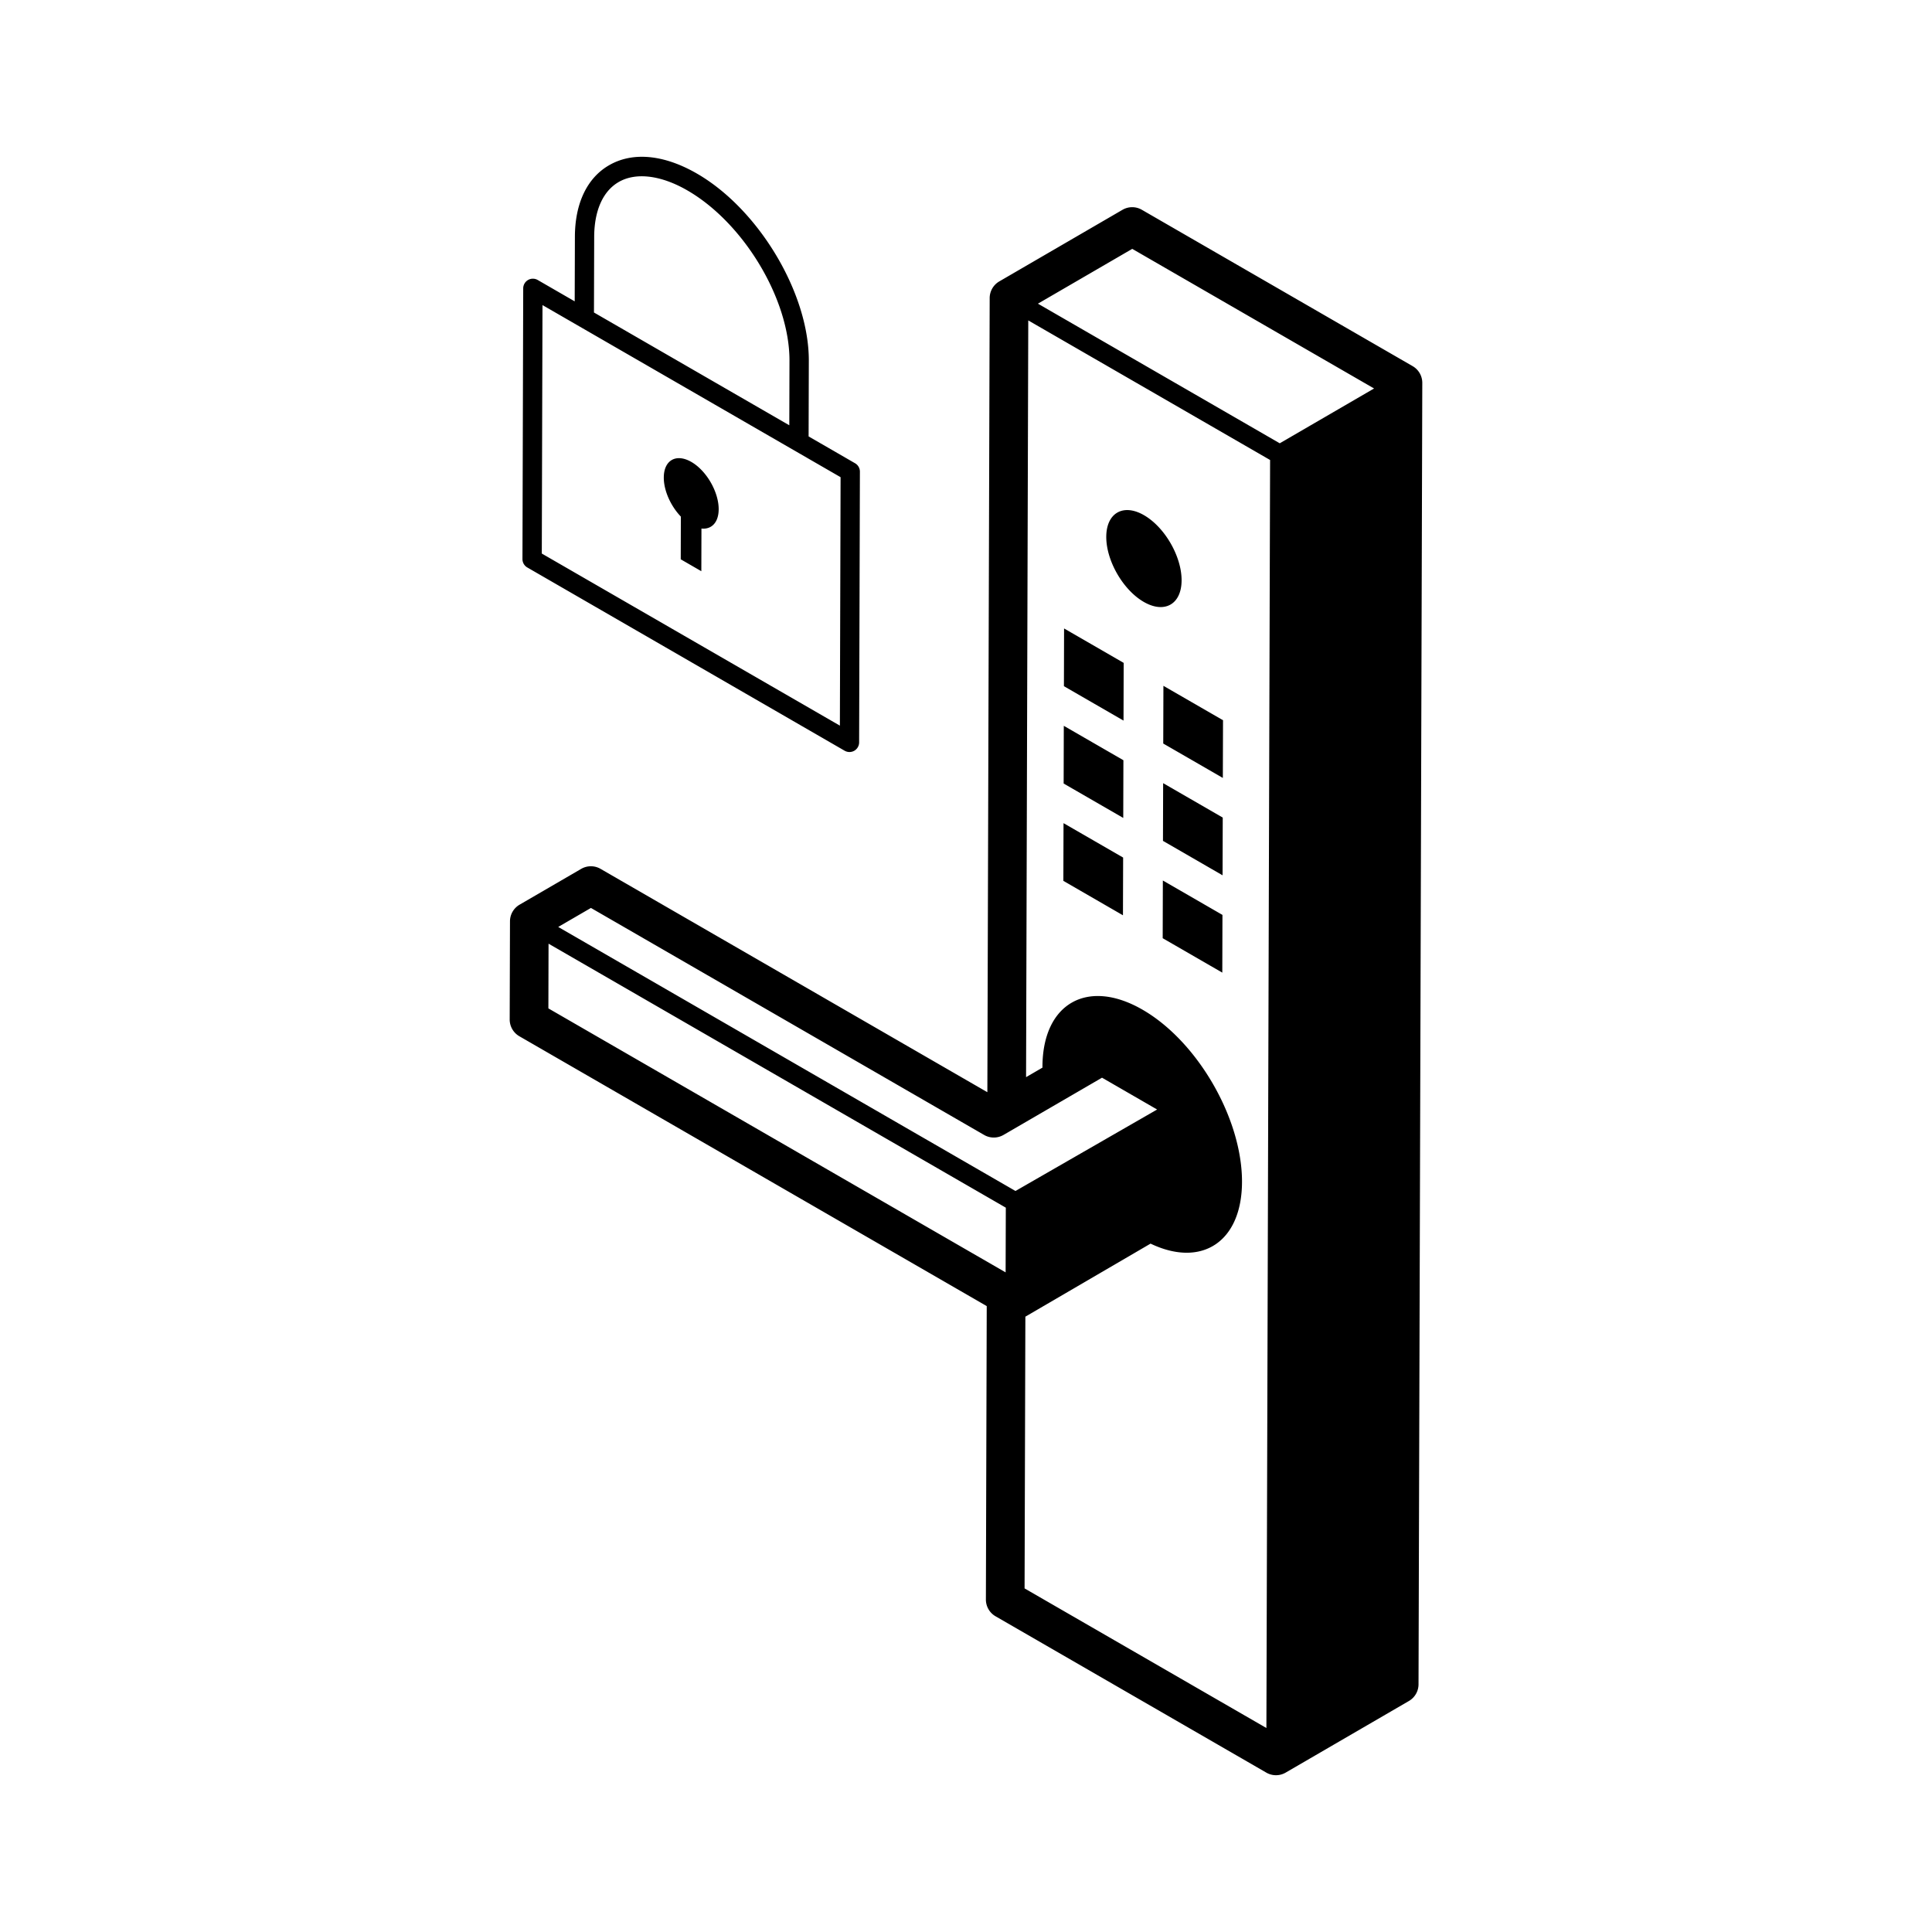 <svg xmlns="http://www.w3.org/2000/svg" width="1600" height="1600" viewBox="0 0 1200 1200"><path d="M660.47 547.12l37.02 21.383.109-35.855-37.023-21.371zm61.7 35.62l37.02 21.375.098-35.844-37.02-21.375zM660.82 426.2l37.02 21.371.098-35.844-37.023-21.383zm61.52 96.08l37.02 21.383.109-35.855-37.02-21.371zm-61.69-35.62l37.02 21.371.098-35.844-37.023-21.371zm61.86-24.84l37.02 21.371.109-35.844-37.02-21.371zm11.4-101.37c.035-14.82-10.391-32.965-23.352-40.453-12.898-7.441-23.398-1.379-23.438 13.441s10.391 32.965 23.293 40.414c12.961 7.477 23.461 1.418 23.496-13.402zm143.5-133.04l-168.18-97.105c-3.719-2.16-8.316-2.148-12.035.012l-76.523 44.473c-3.684 2.148-5.953 6.086-5.965 10.344l-1.441 493.25-240.25-138.72c-3.707-2.16-8.316-2.148-12.035.012l-38.258 22.234c-3.684 2.148-5.965 6.086-5.965 10.344l-.18 60.949a12.02 12.02 0 0 0 6 10.43l290.3 167.61-.523 182.23c-.012 4.297 2.269 8.281 6 10.43l168.18 97.105a12.02 12.02 0 0 0 6 1.609c2.09 0 4.164-.539 6.023-1.621l76.535-44.473c3.695-2.148 5.965-6.086 5.977-10.344l2.34-808.33a11.99 11.99 0 0 0-6-10.434zm-174.15-72.84l150.2 86.723-58.586 34.043-150.2-86.723zM367.04 563.94l244.22 141c3.707 2.148 8.305 2.137 12.035-.012l61.188-35.555 34.223 19.766-87.973 50.605-284.02-164zm-26.328 22.199l284.02 163.97-.121 40.188-284-163.97zm295.67 400.45l.492-168.78 77.762-45.371c31.727 15.168 56.699-1.031 56.797-38.305.109-39.277-27.527-87.227-61.777-106.99-34.246-19.777-62.062-3.84-62.172 35.438 0 .168.023.348.023.527l-10.199 5.93 1.367-470.02 150.2 86.695-2.293 787.59zM524.62 466.29c.926.527 1.969.805 3 .805s2.063-.266 2.988-.793a6.01 6.01 0 0 0 3.012-5.184l.48-168.16a6.01 6.01 0 0 0-3-5.219l-28.859-16.668.133-46.969c.121-41.914-31.031-94.066-69.445-116.26-20.508-11.844-39.898-13.691-54.574-5.231-13.68 7.859-21.227 23.664-21.277 44.473l-.121 40.094-22.98-13.273c-1.848-1.066-4.152-1.066-5.988 0-1.848 1.066-3 3.047-3.012 5.184l-.469 168.16a6 6 0 0 0 3 5.207zM369.06 147.14c.047-16.355 5.461-28.465 15.254-34.105 10.668-6.144 26.219-4.234 42.602 5.219 35.102 20.258 63.562 67.727 63.445 105.82l-.109 40.078-121.33-70.055zm-32.109 42.359l185.15 106.89-.434 154.32-185.15-106.89zm92.479 97.431c-9.422-5.437-17.113-1.152-17.137 9.684-.023 8.207 4.367 17.746 10.598 24.254l-.07 26.531 12.793 7.391.07-26.508c6.238.695 10.68-3.742 10.703-11.977.02-10.836-7.609-23.977-16.957-29.375z"/></svg>